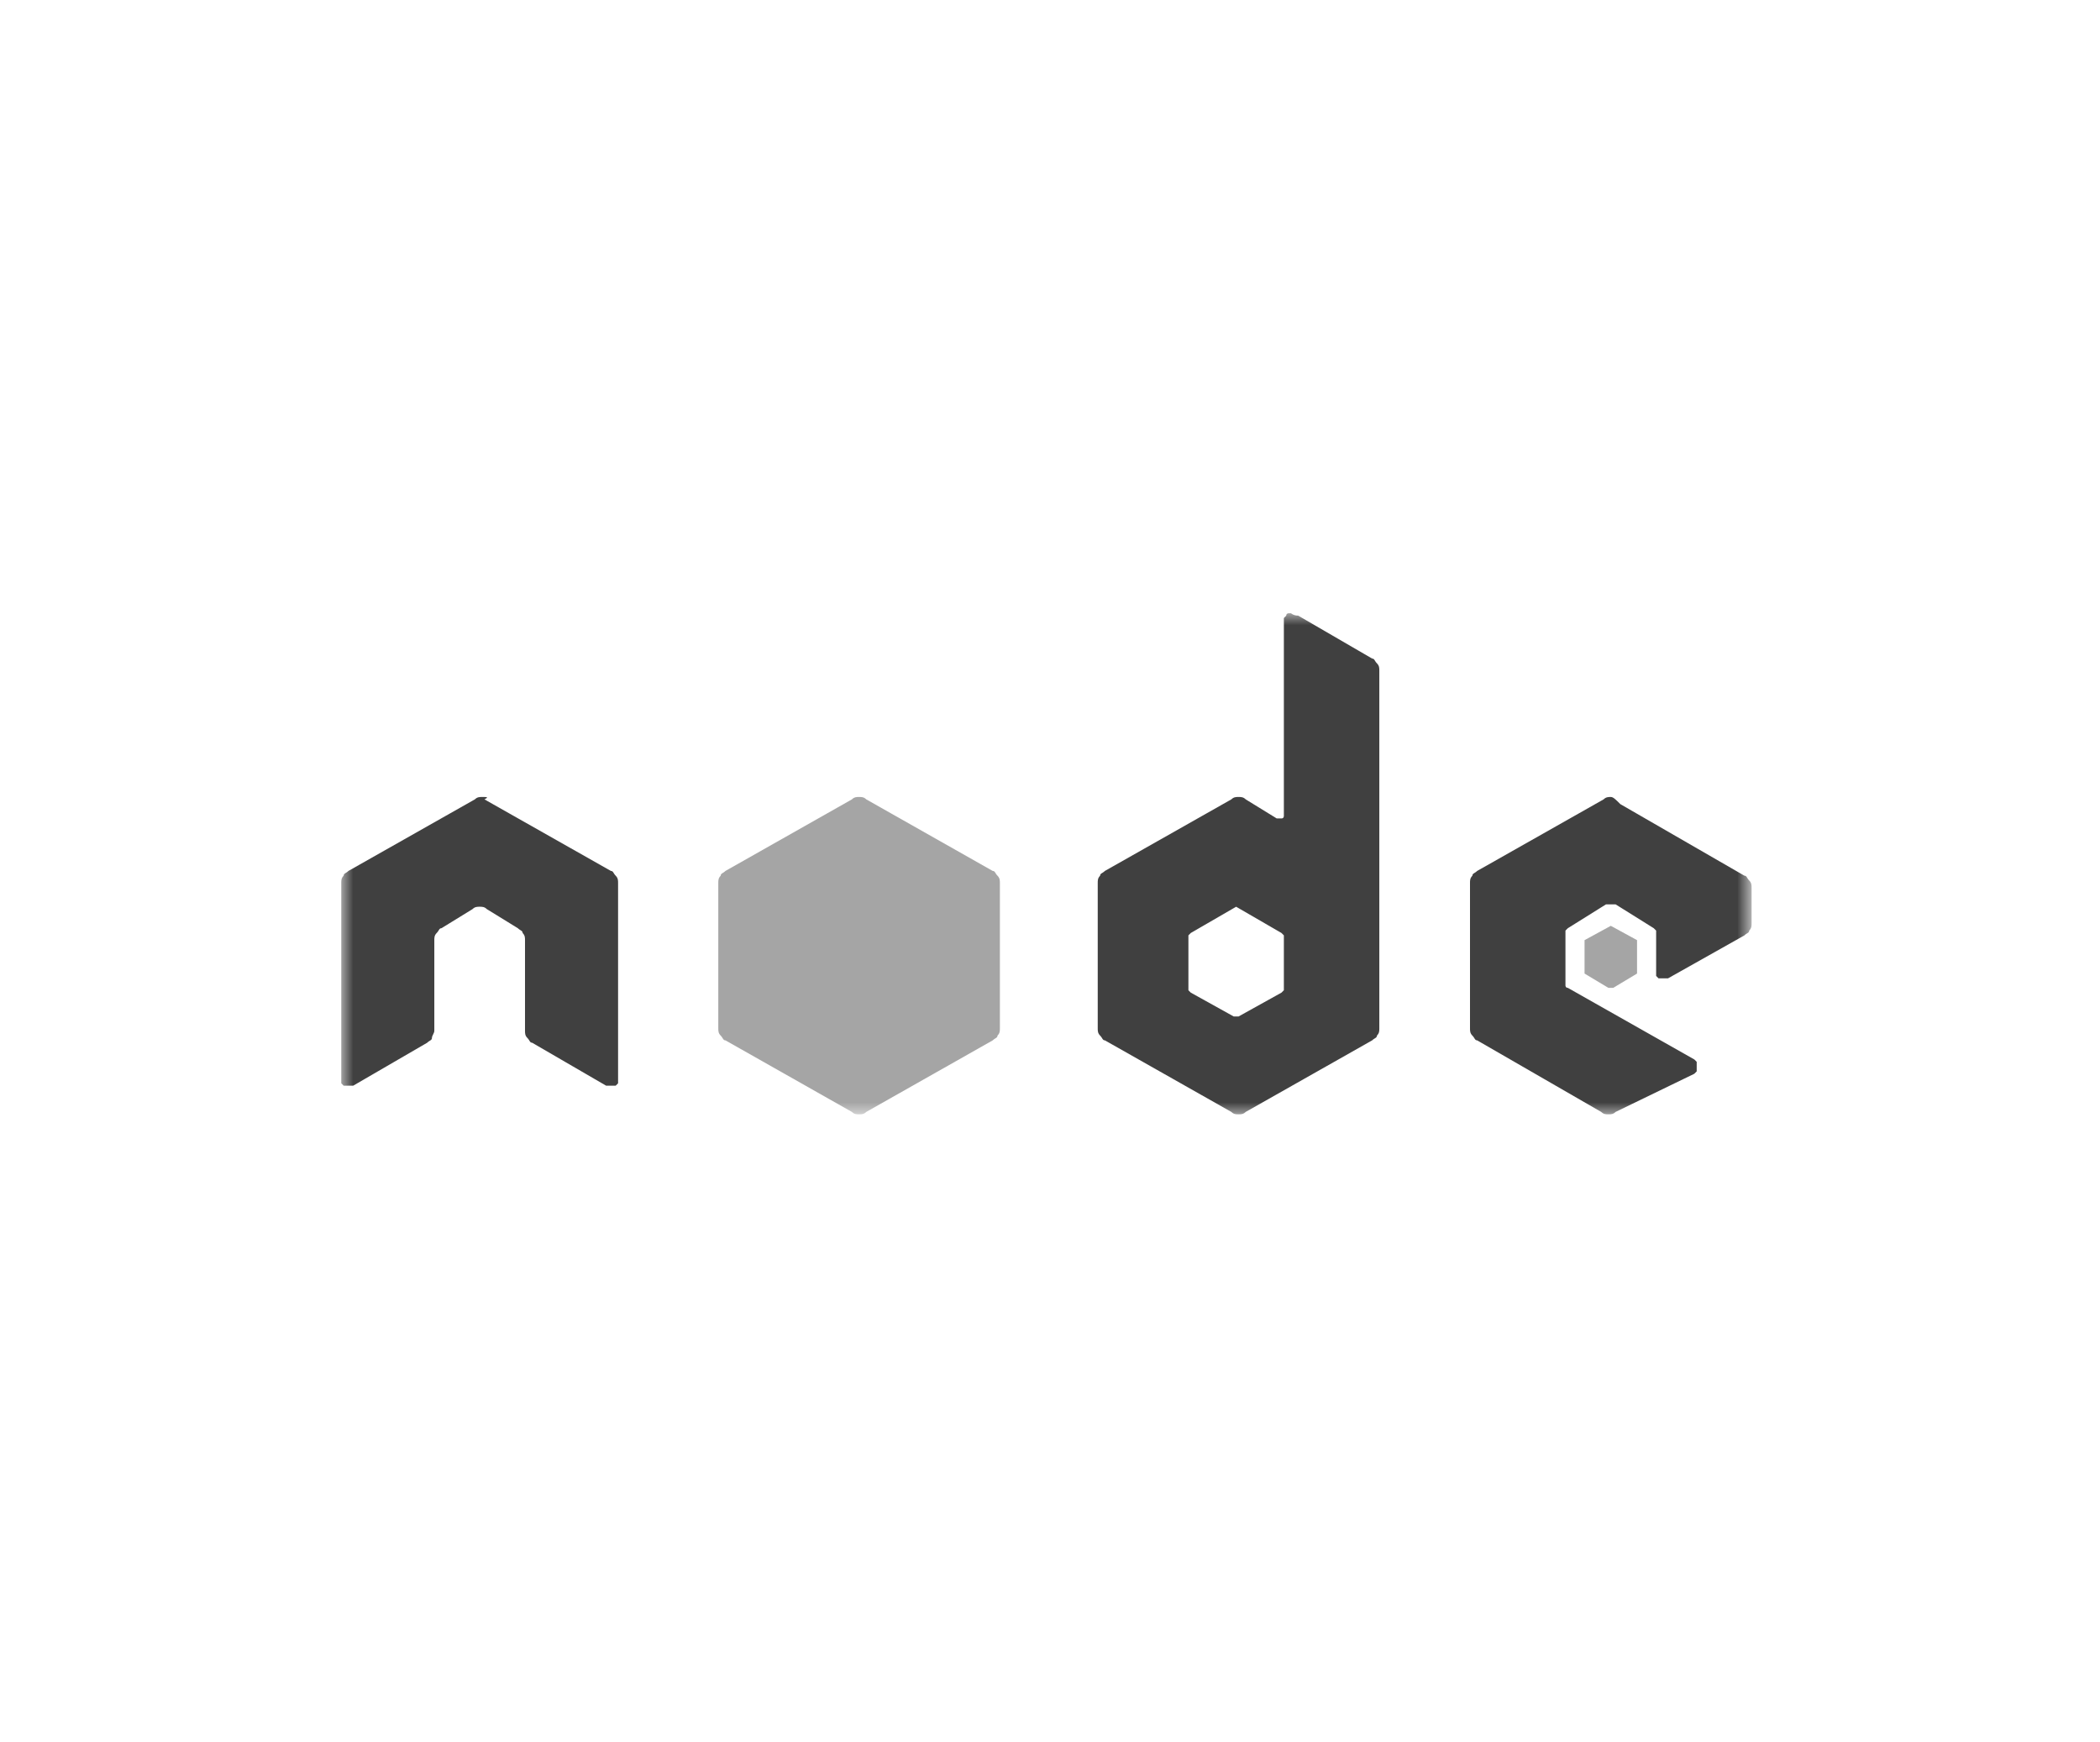 <?xml version="1.0" encoding="UTF-8"?> <svg xmlns="http://www.w3.org/2000/svg" xmlns:xlink="http://www.w3.org/1999/xlink" version="1.1" id="Warstwa_1" x="0px" y="0px" viewBox="0 0 88 73" style="enable-background:new 0 0 88 73;" xml:space="preserve"> <style type="text/css"> .st0{fill:#FFFFFF;filter:url(#Adobe_OpacityMaskFilter);} .st1{mask:url(#mask0_1040_74659_00000047751652051415693200000009275456747021198720_);} .st2{fill:#404040;} .st3{fill:#A5A5A5;} </style> <defs> <filter id="Adobe_OpacityMaskFilter" filterUnits="userSpaceOnUse" x="14.3" y="25.7" width="59.1" height="21.2"> <feColorMatrix type="matrix" values="1 0 0 0 0 0 1 0 0 0 0 0 1 0 0 0 0 0 1 0"></feColorMatrix> </filter> </defs> <mask maskUnits="userSpaceOnUse" x="14.3" y="25.7" width="59.1" height="21.2" id="mask0_1040_74659_00000047751652051415693200000009275456747021198720_"> <path class="st0" d="M76.3,3.8H11.4v65.1h64.9V3.8z"></path> </mask> <g class="st1"> <path class="st2" d="M54.1,25.7c0,0-0.1,0-0.1,0c0,0-0.1,0-0.1,0.1c0,0-0.1,0.1-0.1,0.1c0,0,0,0.1,0,0.1v8.1c0,0,0,0.1,0,0.1 c0,0,0,0.1-0.1,0.1c0,0-0.1,0-0.1,0c0,0-0.1,0-0.1,0l-1.3-0.8c-0.1-0.1-0.2-0.1-0.3-0.1c-0.1,0-0.2,0-0.3,0.1l-5.3,3 c-0.1,0.1-0.2,0.1-0.2,0.2c-0.1,0.1-0.1,0.2-0.1,0.3v6.1c0,0.1,0,0.2,0.1,0.3c0.1,0.1,0.1,0.2,0.2,0.2l5.3,3 c0.1,0.1,0.2,0.1,0.3,0.1c0.1,0,0.2,0,0.3-0.1l5.3-3c0.1-0.1,0.2-0.1,0.2-0.2c0.1-0.1,0.1-0.2,0.1-0.3V28.1c0-0.1,0-0.2-0.1-0.3 c-0.1-0.1-0.1-0.2-0.2-0.2l-3.1-1.8C54.2,25.8,54.1,25.7,54.1,25.7z M20.2,33.4c-0.1,0-0.2,0-0.3,0.1l-5.3,3 c-0.1,0.1-0.2,0.1-0.2,0.2c-0.1,0.1-0.1,0.2-0.1,0.3l0,8.2c0,0.1,0,0.1,0,0.2c0,0,0.1,0.1,0.1,0.1c0,0,0.1,0,0.2,0 c0.1,0,0.1,0,0.2,0l3.1-1.8c0.1-0.1,0.2-0.1,0.2-0.2s0.1-0.2,0.1-0.3v-3.8c0-0.1,0-0.2,0.1-0.3c0.1-0.1,0.1-0.2,0.2-0.2l1.3-0.8 c0.1-0.1,0.2-0.1,0.3-0.1c0.1,0,0.2,0,0.3,0.1l1.3,0.8c0.1,0.1,0.2,0.1,0.2,0.2c0.1,0.1,0.1,0.2,0.1,0.3v3.8c0,0.1,0,0.2,0.1,0.3 c0.1,0.1,0.1,0.2,0.2,0.2l3.1,1.8c0,0,0.1,0,0.2,0s0.1,0,0.2,0c0,0,0.1-0.1,0.1-0.1c0,0,0-0.1,0-0.2l0-8.2c0-0.1,0-0.2-0.1-0.3 c-0.1-0.1-0.1-0.2-0.2-0.2l-5.3-3C20.5,33.4,20.4,33.4,20.2,33.4L20.2,33.4z M67.5,33.4c-0.1,0-0.2,0-0.3,0.1l-5.3,3 c-0.1,0.1-0.2,0.1-0.2,0.2c-0.1,0.1-0.1,0.2-0.1,0.3v6.1c0,0.1,0,0.2,0.1,0.3c0.1,0.1,0.1,0.2,0.2,0.2l5.2,3 c0.1,0.1,0.2,0.1,0.3,0.1c0.1,0,0.2,0,0.3-0.1L71,45c0,0,0.1-0.1,0.1-0.1c0,0,0-0.1,0-0.2c0-0.1,0-0.1,0-0.2c0,0-0.1-0.1-0.1-0.1 l-5.3-3c-0.1,0-0.1-0.1-0.1-0.1c0,0,0-0.1,0-0.2v-1.9c0-0.1,0-0.1,0-0.2c0,0,0.1-0.1,0.1-0.1l1.6-1c0,0,0.1,0,0.2,0 c0.1,0,0.1,0,0.2,0l1.6,1c0,0,0.1,0.1,0.1,0.1c0,0,0,0.1,0,0.2v1.5c0,0.1,0,0.1,0,0.2c0,0,0.1,0.1,0.1,0.1c0,0,0.1,0,0.2,0 c0.1,0,0.1,0,0.2,0l3.2-1.8c0.1-0.1,0.2-0.1,0.2-0.2c0.1-0.1,0.1-0.2,0.1-0.3v-1.5c0-0.1,0-0.2-0.1-0.3c-0.1-0.1-0.1-0.2-0.2-0.2 l-5.2-3C67.7,33.5,67.6,33.4,67.5,33.4L67.5,33.4z M51.8,38C51.8,38,51.8,38,51.8,38l1.9,1.1c0,0,0,0,0.1,0.1c0,0,0,0.1,0,0.1v2.1 c0,0,0,0.1,0,0.1c0,0,0,0-0.1,0.1l-1.8,1c0,0-0.1,0-0.1,0c0,0-0.1,0-0.1,0l-1.8-1c0,0,0,0-0.1-0.1c0,0,0-0.1,0-0.1v-2.1 c0,0,0-0.1,0-0.1c0,0,0,0,0.1-0.1L51.8,38C51.7,38,51.8,38,51.8,38z"></path> <path class="st3" d="M36,33.4c-0.1,0-0.2,0-0.3,0.1l-5.3,3c-0.1,0.1-0.2,0.1-0.2,0.2c-0.1,0.1-0.1,0.2-0.1,0.3v6.1 c0,0.1,0,0.2,0.1,0.3c0.1,0.1,0.1,0.2,0.2,0.2l5.3,3c0.1,0.1,0.2,0.1,0.3,0.1c0.1,0,0.2,0,0.3-0.1l5.3-3c0.1-0.1,0.2-0.1,0.2-0.2 c0.1-0.1,0.1-0.2,0.1-0.3v-6.1c0-0.1,0-0.2-0.1-0.3c-0.1-0.1-0.1-0.2-0.2-0.2l-5.3-3C36.2,33.4,36.1,33.4,36,33.4L36,33.4z M67.5,38.8C67.5,38.8,67.5,38.8,67.5,38.8l-1.1,0.6c0,0,0,0,0,0c0,0,0,0,0,0.1v1.2c0,0,0,0,0,0.1c0,0,0,0,0,0l1,0.6c0,0,0,0,0.1,0 c0,0,0,0,0.1,0l1-0.6c0,0,0,0,0,0c0,0,0,0,0-0.1v-1.2c0,0,0,0,0-0.1c0,0,0,0,0,0L67.5,38.8C67.5,38.8,67.5,38.8,67.5,38.8 L67.5,38.8z"></path> </g> </svg> 